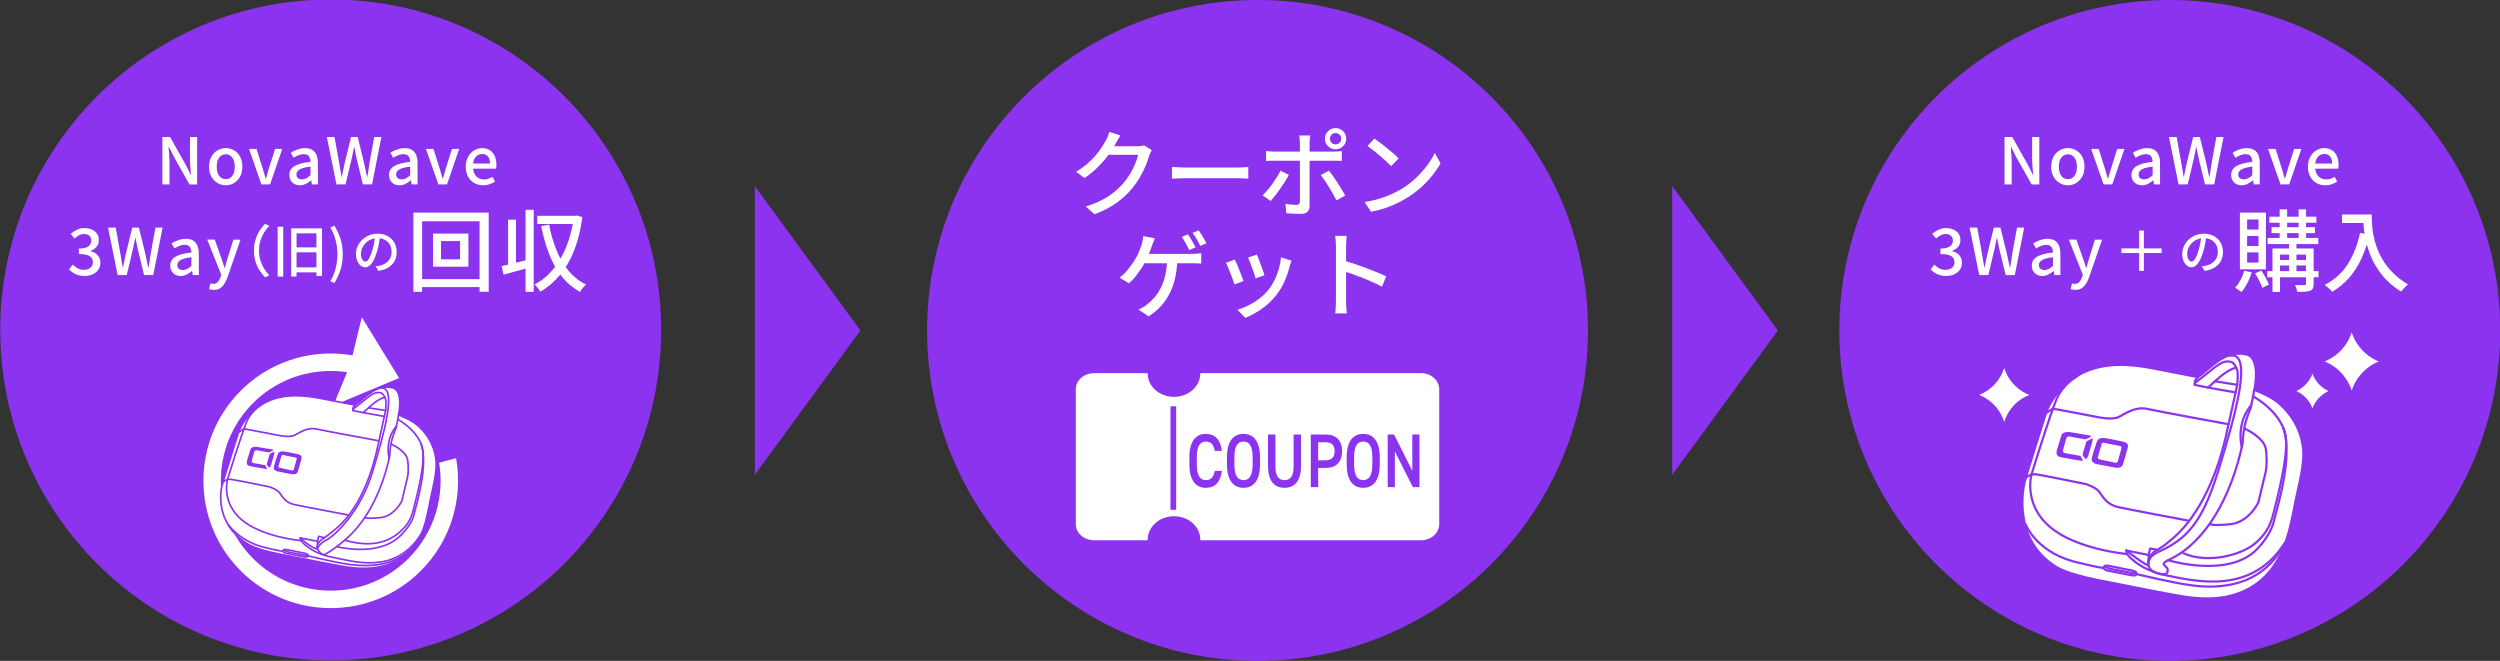 <?xml version="1.0" encoding="UTF-8"?>
<svg id="_レイヤー_1" data-name="レイヤー_1" xmlns="http://www.w3.org/2000/svg" viewBox="0 0 893.41 236.18">
  <rect x="0" y="0" width="893.41" height="236.18" fill="#333333" stroke="none"/>
  <defs>
    <style>
      .cls-1 {
        fill: #8c32f0;
      }

      .cls-2, .cls-3, .cls-4, .cls-5, .cls-6 {
        fill: #fff;
      }

      .cls-2, .cls-3, .cls-4, .cls-7, .cls-8, .cls-6 {
        stroke: #8c33f0;
        stroke-linejoin: round;
      }

      .cls-2, .cls-3, .cls-7, .cls-8 {
        stroke-linecap: round;
      }

      .cls-2, .cls-8 {
        stroke-width: .8px;
      }

      .cls-3, .cls-7 {
        stroke-width: .61px;
      }

      .cls-4 {
        stroke-width: .75px;
      }

      .cls-9 {
        fill: #8c33f0;
      }

      .cls-7, .cls-8 {
        fill: none;
      }
    </style>
  </defs>
  <circle class="cls-9" cx="118.18" cy="117.91" r="118.09"/>
  <circle class="cls-9" cx="449.4" cy="118.09" r="118.09"/>
  <circle class="cls-9" cx="775.4" cy="118.09" r="118.09"/>
  <g>
    <path class="cls-5" d="M58.03,65.9v-16.95h2.74l5.61,9.96,1.77,3.57h.11c-.08-.86-.16-1.78-.24-2.76s-.13-1.93-.13-2.85v-7.91h2.55v16.95h-2.74l-5.61-9.98-1.77-3.54h-.09c.06.87.13,1.79.21,2.74.08.95.12,1.89.12,2.83v7.96h-2.53Z"/>
    <path class="cls-5" d="M80.69,66.22c-1.04,0-2.02-.26-2.93-.79s-1.65-1.29-2.21-2.28c-.56-.99-.84-2.18-.84-3.58s.28-2.61.84-3.6c.56-.99,1.3-1.74,2.21-2.27.91-.52,1.89-.78,2.93-.78.77,0,1.51.15,2.23.45s1.36.73,1.91,1.3c.55.57.99,1.26,1.31,2.08s.48,1.76.48,2.82c0,1.4-.28,2.59-.84,3.58-.56.99-1.29,1.75-2.18,2.28-.9.53-1.87.79-2.91.79ZM80.69,64.02c.66,0,1.23-.18,1.71-.55.48-.37.85-.88,1.12-1.55s.39-1.45.39-2.33-.13-1.67-.39-2.33-.63-1.19-1.12-1.56c-.48-.38-1.05-.56-1.71-.56s-1.25.19-1.74.56c-.48.38-.85.9-1.12,1.56s-.39,1.45-.39,2.33.13,1.67.39,2.33.63,1.18,1.12,1.55c.48.37,1.06.55,1.74.55Z"/>
    <path class="cls-5" d="M93.43,65.9l-4.44-12.67h2.69l2.16,6.83c.18.61.37,1.24.55,1.87.18.64.37,1.27.55,1.9h.09c.2-.63.39-1.26.57-1.9.18-.64.36-1.26.53-1.87l2.16-6.83h2.58l-4.35,12.67h-3.11Z"/>
    <path class="cls-5" d="M107.12,66.22c-.72,0-1.36-.15-1.92-.46s-1-.74-1.32-1.29c-.32-.55-.48-1.2-.48-1.93,0-1.36.6-2.42,1.81-3.16,1.2-.74,3.12-1.26,5.76-1.55-.02-.49-.09-.94-.23-1.36-.14-.41-.38-.75-.72-1-.34-.25-.83-.38-1.46-.38-.66,0-1.3.13-1.91.39s-1.2.56-1.75.9l-.99-1.79c.44-.28.94-.54,1.47-.79.54-.25,1.11-.46,1.72-.62s1.25-.24,1.91-.24c1.06,0,1.92.21,2.6.63.67.42,1.18,1.03,1.51,1.83.33.8.49,1.76.49,2.9v7.61h-2.16l-.21-1.45h-.09c-.57.49-1.19.91-1.86,1.25s-1.4.52-2.16.52ZM107.92,64.11c.55,0,1.07-.13,1.54-.38.47-.25.97-.62,1.5-1.12v-3.08c-1.24.14-2.23.34-2.97.61-.74.27-1.26.58-1.58.94s-.47.78-.47,1.25c0,.63.19,1.08.58,1.36s.85.41,1.4.41Z"/>
    <path class="cls-5" d="M120.23,65.9l-3.43-16.95h2.74l1.59,8.81c.15.9.31,1.81.46,2.71.15.9.31,1.82.46,2.74h.09c.18-.92.37-1.83.56-2.74.19-.91.39-1.81.59-2.71l2.16-8.81h2.37l2.18,8.81c.2.89.39,1.79.58,2.7.18.91.38,1.83.58,2.75h.12c.15-.92.3-1.83.44-2.74.14-.91.28-1.81.41-2.71l1.61-8.81h2.55l-3.33,16.95h-3.29l-2.28-9.41c-.14-.67-.27-1.33-.4-1.97-.13-.64-.26-1.28-.38-1.92h-.09c-.12.64-.25,1.28-.39,1.92-.14.64-.28,1.29-.41,1.97l-2.23,9.41h-3.24Z"/>
    <path class="cls-5" d="M142.74,66.22c-.72,0-1.36-.15-1.92-.46s-1-.74-1.32-1.29-.48-1.2-.48-1.93c0-1.36.6-2.42,1.8-3.16,1.2-.74,3.12-1.26,5.76-1.55-.02-.49-.09-.94-.23-1.36-.14-.41-.38-.75-.72-1s-.83-.38-1.46-.38-1.3.13-1.91.39-1.2.56-1.75.9l-.99-1.79c.44-.28.93-.54,1.47-.79s1.11-.46,1.72-.62,1.25-.24,1.91-.24c1.06,0,1.92.21,2.6.63.67.42,1.18,1.03,1.51,1.83.33.8.5,1.76.5,2.9v7.61h-2.16l-.21-1.45h-.09c-.57.49-1.19.91-1.86,1.25s-1.4.52-2.16.52ZM143.55,64.11c.55,0,1.07-.13,1.54-.38s.97-.62,1.5-1.12v-3.08c-1.24.14-2.23.34-2.97.61-.74.27-1.26.58-1.58.94-.31.36-.47.78-.47,1.25,0,.63.19,1.08.58,1.36.38.28.85.41,1.4.41Z"/>
    <path class="cls-5" d="M156.66,65.9l-4.44-12.67h2.69l2.16,6.83c.18.61.37,1.24.55,1.87.18.64.37,1.27.55,1.9h.09c.2-.63.39-1.26.57-1.9.18-.64.36-1.26.53-1.87l2.16-6.83h2.58l-4.35,12.67h-3.11Z"/>
    <path class="cls-5" d="M172.64,66.22c-1.15,0-2.19-.26-3.13-.79-.94-.53-1.68-1.29-2.23-2.28-.55-.99-.83-2.18-.83-3.58,0-1.03.16-1.95.48-2.77s.76-1.52,1.31-2.09c.55-.58,1.17-1.02,1.86-1.32s1.4-.46,2.12-.46c1.12,0,2.06.25,2.83.75.77.5,1.35,1.2,1.75,2.09.4.9.6,1.94.6,3.14,0,.26-.01.51-.03.75-.02.24-.06.44-.1.61h-8.21c.08.8.29,1.48.63,2.06.35.57.8,1.02,1.36,1.33s1.2.47,1.92.47c.57,0,1.1-.08,1.59-.25.49-.17.97-.4,1.43-.69l.92,1.68c-.58.38-1.23.71-1.94.97-.71.26-1.48.39-2.31.39ZM169.03,58.43h6.07c0-1.07-.24-1.91-.72-2.51-.48-.6-1.18-.9-2.1-.9-.52,0-1.01.13-1.47.39s-.85.64-1.16,1.15-.52,1.13-.61,1.86Z"/>
    <path class="cls-5" d="M30.22,98.62c-.89,0-1.67-.11-2.36-.32s-1.28-.5-1.81-.86-.97-.75-1.36-1.16l1.29-1.7c.51.49,1.08.92,1.72,1.29.64.37,1.4.55,2.28.55.64,0,1.2-.11,1.68-.32.47-.21.85-.52,1.12-.92s.4-.87.4-1.43c0-.61-.15-1.14-.45-1.58-.3-.44-.81-.78-1.54-1.02-.73-.25-1.73-.37-3-.37v-1.98c1.12,0,2-.13,2.63-.38.64-.25,1.1-.59,1.38-1.01.28-.42.43-.89.43-1.41,0-.74-.23-1.31-.69-1.74s-1.1-.63-1.91-.63c-.64,0-1.25.15-1.81.45s-1.08.69-1.58,1.16l-1.38-1.66c.67-.6,1.41-1.09,2.21-1.48.8-.39,1.68-.59,2.65-.59s1.91.17,2.69.51c.78.34,1.39.82,1.84,1.46.44.64.67,1.41.67,2.31,0,.95-.26,1.74-.79,2.38-.53.64-1.24,1.12-2.13,1.46v.12c.64.15,1.23.41,1.76.78.53.37.95.83,1.25,1.39.31.56.46,1.22.46,1.97,0,1-.26,1.85-.77,2.55-.51.71-1.2,1.25-2.06,1.62-.86.38-1.8.56-2.83.56Z"/>
    <path class="cls-5" d="M42.04,98.29l-3.43-16.95h2.74l1.59,8.81c.15.9.31,1.81.46,2.71.15.9.31,1.82.46,2.74h.09c.18-.92.37-1.83.56-2.74.19-.91.39-1.81.59-2.71l2.16-8.81h2.37l2.18,8.81c.2.89.39,1.79.58,2.7.18.91.38,1.83.58,2.75h.12c.15-.92.3-1.83.44-2.74.14-.91.28-1.81.41-2.71l1.61-8.81h2.55l-3.33,16.95h-3.29l-2.28-9.41c-.14-.67-.27-1.33-.4-1.97-.13-.64-.26-1.28-.38-1.92h-.09c-.12.64-.25,1.28-.39,1.92-.14.64-.28,1.29-.41,1.97l-2.23,9.41h-3.24Z"/>
    <path class="cls-5" d="M64.56,98.62c-.72,0-1.36-.15-1.92-.46s-1-.74-1.32-1.29-.48-1.2-.48-1.93c0-1.36.6-2.42,1.8-3.16,1.2-.74,3.12-1.26,5.76-1.55-.02-.49-.09-.94-.23-1.36-.14-.41-.38-.75-.72-1s-.83-.38-1.46-.38-1.3.13-1.91.39-1.2.56-1.75.9l-.99-1.79c.44-.28.93-.54,1.47-.79s1.11-.46,1.72-.62,1.25-.24,1.91-.24c1.06,0,1.92.21,2.6.63.67.42,1.18,1.03,1.51,1.83.33.8.5,1.76.5,2.9v7.61h-2.16l-.21-1.45h-.09c-.57.49-1.19.91-1.86,1.25s-1.4.52-2.16.52ZM65.36,96.5c.55,0,1.07-.13,1.54-.38s.97-.62,1.5-1.12v-3.08c-1.24.14-2.23.34-2.97.61-.74.27-1.26.58-1.58.94-.31.36-.47.78-.47,1.25,0,.63.19,1.08.58,1.36.38.28.85.41,1.4.41Z"/>
    <path class="cls-5" d="M76.31,103.58c-.34,0-.63-.02-.89-.07s-.49-.11-.72-.18l.51-2.07c.12.03.27.07.44.12s.34.07.51.07c.69,0,1.24-.23,1.66-.68s.74-1.02.97-1.69l.28-.87-5.01-12.58h2.69l2.32,6.53c.2.57.39,1.15.59,1.76.19.61.39,1.21.59,1.81h.12c.15-.58.31-1.18.48-1.79s.34-1.2.51-1.77l2.05-6.53h2.55l-4.65,13.43c-.32.9-.7,1.7-1.14,2.38-.44.68-.96,1.21-1.58,1.59-.61.38-1.36.56-2.25.56Z"/>
    <path class="cls-5" d="M90.76,89.55c0-1.36.17-2.62.51-3.78.34-1.16.81-2.22,1.41-3.18.6-.96,1.28-1.83,2.04-2.6l1.52.72c-.73.76-1.37,1.59-1.92,2.49-.55.9-.98,1.87-1.29,2.92-.31,1.05-.47,2.19-.47,3.43s.16,2.37.47,3.42c.31,1.05.74,2.03,1.29,2.92.55.89,1.19,1.73,1.92,2.5l-1.52.72c-.76-.77-1.44-1.64-2.04-2.6-.6-.96-1.07-2.02-1.41-3.19-.34-1.17-.51-2.42-.51-3.77Z"/>
    <path class="cls-5" d="M99.22,81.03h2v17.82h-2v-17.82ZM104.06,81.61h11.02v17.04h-2v-15.26h-7.1v15.42h-1.92v-17.2ZM105.28,95.55h8.14v1.78h-8.14v-1.78ZM105.32,88.41h8.12v1.76h-8.12v-1.76Z"/>
    <path class="cls-5" d="M119.5,101.13l-1.44-.64c.85-1.44,1.49-2.98,1.9-4.62.41-1.64.62-3.3.62-4.98s-.21-3.32-.62-4.97c-.41-1.65-1.05-3.19-1.9-4.63l1.44-.64c.95,1.52,1.68,3.11,2.2,4.78.52,1.67.78,3.49.78,5.46s-.26,3.81-.78,5.47c-.52,1.66-1.25,3.25-2.2,4.77Z"/>
    <path class="cls-5" d="M135.85,84.28c-.12.89-.26,1.83-.44,2.82-.18.99-.42,1.97-.72,2.94-.35,1.18-.74,2.18-1.17,2.99-.43.82-.9,1.44-1.41,1.86s-1.05.64-1.61.64-1.12-.2-1.61-.6c-.5-.4-.9-.96-1.21-1.68-.31-.72-.47-1.56-.47-2.52s.2-1.89.6-2.76c.4-.87.95-1.64,1.66-2.31.71-.67,1.53-1.2,2.46-1.58.94-.38,1.95-.57,3.03-.57s1.98.17,2.82.5c.84.34,1.55.8,2.15,1.4s1.05,1.29,1.36,2.09c.31.8.47,1.65.47,2.55,0,1.21-.25,2.29-.75,3.23-.5.94-1.24,1.71-2.21,2.31-.97.59-2.16,1-3.57,1.21l-1.02-1.63c.3-.04.58-.07.83-.11.25-.04.49-.08.71-.13.55-.13,1.08-.32,1.59-.59.5-.27.95-.6,1.34-1.01.39-.41.7-.89.93-1.45s.34-1.18.34-1.87-.11-1.34-.33-1.93c-.22-.59-.54-1.11-.97-1.55-.43-.44-.95-.78-1.58-1.03-.62-.25-1.33-.37-2.11-.37-.95,0-1.79.17-2.53.5-.74.34-1.37.78-1.88,1.33-.51.55-.9,1.14-1.17,1.78-.27.64-.4,1.25-.4,1.84,0,.66.08,1.21.24,1.64.16.43.36.75.61.96s.49.31.75.31.51-.13.78-.39c.27-.26.53-.67.81-1.24.27-.57.54-1.29.81-2.17.27-.83.49-1.72.67-2.66.18-.94.31-1.86.39-2.76l1.86.03Z"/>
    <path class="cls-5" d="M147.73,75.98h26.92v28.29h-3.27v-25.2h-20.53v25.2h-3.12v-28.29ZM149.51,99.76h23.74v2.83h-23.74v-2.83ZM154.75,83.48h12.65v11.82h-12.65v-11.82ZM157.61,86.15v6.52h6.8v-6.52h-6.8Z"/>
    <path class="cls-5" d="M179.29,95.08c1.25-.25,2.75-.6,4.51-1.05,1.76-.45,3.54-.89,5.34-1.33l.38,2.8c-1.65.49-3.32.96-4.99,1.41-1.67.46-3.2.87-4.58,1.26l-.67-3.08ZM181.58,78.49h2.8v17.19h-2.8v-17.19ZM187.81,74.97h2.92v29.3h-2.92v-29.3ZM205.06,77.13h.51l.54-.13,2,.6c-.59,4.51-1.57,8.49-2.94,11.93-1.37,3.44-3.07,6.38-5.12,8.82s-4.37,4.41-6.98,5.91c-.13-.28-.31-.58-.56-.91-.24-.33-.49-.65-.75-.95-.25-.31-.51-.56-.76-.75,1.8-.89,3.46-2.09,4.99-3.59,1.53-1.5,2.9-3.28,4.12-5.32,1.22-2.04,2.25-4.32,3.08-6.83s1.46-5.22,1.86-8.12v-.67ZM192,77.13h13.83v2.92h-13.83v-2.92ZM196.23,80.27c.61,3.24,1.48,6.26,2.61,9.06s2.55,5.25,4.29,7.37c1.74,2.12,3.83,3.78,6.29,4.99-.23.17-.49.41-.76.71-.28.31-.54.63-.79.97-.25.34-.46.65-.6.92-2.61-1.44-4.8-3.3-6.59-5.58-1.79-2.28-3.27-4.93-4.45-7.96-1.18-3.03-2.12-6.36-2.84-9.98l2.86-.51Z"/>
  </g>
  <g>
    <path class="cls-5" d="M716.35,65.9v-16.95h2.74l5.61,9.96,1.77,3.57h.12c-.08-.86-.16-1.78-.24-2.76-.08-.98-.13-1.93-.13-2.85v-7.91h2.55v16.95h-2.74l-5.61-9.98-1.77-3.54h-.09c.06.87.13,1.79.21,2.74.08.95.12,1.89.12,2.83v7.96h-2.53Z"/>
    <path class="cls-5" d="M739,66.22c-1.04,0-2.02-.26-2.93-.79s-1.65-1.29-2.21-2.28c-.56-.99-.84-2.18-.84-3.58s.28-2.61.84-3.6c.56-.99,1.3-1.74,2.21-2.27.91-.52,1.89-.78,2.93-.78.77,0,1.51.15,2.23.45s1.36.73,1.91,1.3.99,1.26,1.31,2.08c.32.82.48,1.76.48,2.82,0,1.4-.28,2.59-.84,3.58-.56.99-1.29,1.75-2.19,2.28-.9.53-1.87.79-2.91.79ZM739,64.02c.66,0,1.23-.18,1.71-.55.48-.37.85-.88,1.12-1.55.26-.67.39-1.45.39-2.33s-.13-1.67-.39-2.33c-.26-.67-.63-1.19-1.12-1.56-.48-.38-1.05-.56-1.71-.56s-1.25.19-1.74.56c-.48.38-.86.9-1.12,1.56s-.39,1.45-.39,2.33.13,1.67.39,2.33.63,1.18,1.12,1.55c.48.37,1.06.55,1.74.55Z"/>
    <path class="cls-5" d="M751.75,65.9l-4.44-12.67h2.69l2.16,6.83c.18.61.37,1.24.55,1.87.18.64.37,1.27.55,1.9h.09c.2-.63.39-1.26.58-1.9.18-.64.36-1.26.53-1.87l2.16-6.83h2.58l-4.35,12.67h-3.1Z"/>
    <path class="cls-5" d="M765.43,66.22c-.72,0-1.36-.15-1.92-.46s-1-.74-1.32-1.29-.48-1.2-.48-1.93c0-1.36.6-2.42,1.8-3.16,1.2-.74,3.12-1.26,5.76-1.55-.02-.49-.09-.94-.23-1.36-.14-.41-.38-.75-.72-1s-.83-.38-1.46-.38-1.3.13-1.91.39-1.2.56-1.75.9l-.99-1.79c.44-.28.93-.54,1.47-.79s1.11-.46,1.72-.62,1.25-.24,1.91-.24c1.06,0,1.92.21,2.6.63.67.42,1.18,1.03,1.51,1.83.33.8.5,1.76.5,2.9v7.61h-2.16l-.21-1.45h-.09c-.57.49-1.19.91-1.86,1.25s-1.4.52-2.16.52ZM766.24,64.11c.55,0,1.07-.13,1.54-.38s.97-.62,1.5-1.12v-3.08c-1.24.14-2.23.34-2.97.61-.74.27-1.26.58-1.58.94-.31.36-.47.78-.47,1.25,0,.63.19,1.08.58,1.36.38.28.85.41,1.4.41Z"/>
    <path class="cls-5" d="M778.54,65.9l-3.43-16.95h2.74l1.59,8.81c.15.9.31,1.81.46,2.71.15.9.31,1.82.46,2.74h.09c.18-.92.37-1.83.56-2.74.19-.91.39-1.81.59-2.71l2.16-8.81h2.37l2.19,8.81c.2.89.39,1.79.58,2.7.18.91.38,1.83.57,2.75h.12c.15-.92.3-1.83.44-2.74.14-.91.28-1.81.41-2.71l1.61-8.81h2.55l-3.33,16.95h-3.29l-2.28-9.41c-.14-.67-.27-1.33-.4-1.97-.13-.64-.26-1.28-.38-1.92h-.09c-.12.64-.25,1.28-.39,1.92-.14.64-.28,1.29-.41,1.97l-2.23,9.41h-3.24Z"/>
    <path class="cls-5" d="M801.06,66.22c-.72,0-1.36-.15-1.92-.46s-1-.74-1.32-1.29c-.32-.55-.48-1.2-.48-1.93,0-1.36.6-2.42,1.81-3.16,1.2-.74,3.12-1.26,5.76-1.55-.02-.49-.09-.94-.23-1.36-.14-.41-.38-.75-.72-1-.34-.25-.83-.38-1.46-.38-.66,0-1.3.13-1.91.39s-1.2.56-1.75.9l-.99-1.79c.44-.28.94-.54,1.47-.79.54-.25,1.11-.46,1.72-.62s1.25-.24,1.91-.24c1.06,0,1.92.21,2.6.63.67.42,1.18,1.03,1.51,1.83.33.8.49,1.76.49,2.9v7.61h-2.16l-.21-1.45h-.09c-.57.49-1.19.91-1.86,1.25s-1.4.52-2.16.52ZM801.86,64.11c.55,0,1.07-.13,1.54-.38.47-.25.97-.62,1.5-1.12v-3.08c-1.24.14-2.23.34-2.97.61-.74.27-1.26.58-1.58.94s-.47.78-.47,1.25c0,.63.19,1.08.58,1.36s.85.41,1.4.41Z"/>
    <path class="cls-5" d="M814.97,65.9l-4.44-12.67h2.69l2.16,6.83c.18.61.37,1.24.55,1.87.18.64.37,1.27.55,1.9h.09c.2-.63.39-1.26.58-1.9.18-.64.36-1.26.53-1.87l2.16-6.83h2.58l-4.35,12.67h-3.1Z"/>
    <path class="cls-5" d="M830.96,66.22c-1.15,0-2.19-.26-3.13-.79s-1.68-1.29-2.23-2.28c-.55-.99-.83-2.18-.83-3.58,0-1.03.16-1.95.48-2.77.32-.82.76-1.52,1.31-2.09s1.17-1.02,1.86-1.32c.69-.31,1.39-.46,2.12-.46,1.12,0,2.06.25,2.83.75.77.5,1.35,1.2,1.75,2.09.4.9.6,1.94.6,3.14,0,.26-.01.51-.03.75-.02.24-.06.44-.1.61h-8.21c.08.8.29,1.48.63,2.06.34.57.8,1.02,1.36,1.33s1.2.47,1.92.47c.57,0,1.1-.08,1.59-.25.49-.17.97-.4,1.43-.69l.92,1.68c-.58.38-1.23.71-1.94.97-.71.26-1.48.39-2.31.39ZM827.35,58.43h6.07c0-1.07-.24-1.91-.72-2.51-.48-.6-1.18-.9-2.1-.9-.52,0-1.01.13-1.47.39s-.85.64-1.16,1.15c-.31.51-.52,1.13-.61,1.86Z"/>
    <path class="cls-5" d="M695.48,98.62c-.89,0-1.67-.11-2.36-.32s-1.28-.5-1.81-.86-.97-.75-1.36-1.16l1.29-1.7c.51.49,1.08.92,1.72,1.29.64.37,1.4.55,2.28.55.64,0,1.2-.11,1.68-.32.47-.21.85-.52,1.12-.92s.4-.87.4-1.43c0-.61-.15-1.14-.45-1.58-.3-.44-.81-.78-1.54-1.02-.73-.25-1.73-.37-3-.37v-1.98c1.12,0,2-.13,2.63-.38.64-.25,1.1-.59,1.38-1.01.28-.42.43-.89.43-1.41,0-.74-.23-1.31-.69-1.74s-1.1-.63-1.91-.63c-.64,0-1.25.15-1.81.45s-1.08.69-1.58,1.16l-1.38-1.66c.67-.6,1.41-1.09,2.21-1.48.8-.39,1.68-.59,2.65-.59s1.91.17,2.69.51c.78.34,1.39.82,1.84,1.46.44.64.67,1.41.67,2.31,0,.95-.26,1.74-.79,2.38-.53.64-1.24,1.12-2.13,1.46v.12c.64.15,1.23.41,1.76.78.53.37.95.83,1.25,1.39.31.56.46,1.22.46,1.97,0,1-.26,1.85-.77,2.55-.51.71-1.2,1.25-2.06,1.62-.86.38-1.8.56-2.83.56Z"/>
    <path class="cls-5" d="M707.3,98.29l-3.43-16.95h2.74l1.59,8.81c.15.9.31,1.81.46,2.71.15.9.31,1.82.46,2.74h.09c.18-.92.37-1.83.56-2.74.19-.91.39-1.81.59-2.71l2.16-8.81h2.37l2.18,8.81c.2.89.39,1.79.58,2.7.18.91.38,1.83.58,2.75h.12c.15-.92.3-1.83.44-2.74.14-.91.28-1.81.41-2.71l1.61-8.81h2.55l-3.33,16.95h-3.29l-2.28-9.41c-.14-.67-.27-1.33-.4-1.97-.13-.64-.26-1.28-.38-1.92h-.09c-.12.64-.25,1.28-.39,1.92-.14.64-.28,1.29-.41,1.97l-2.23,9.41h-3.24Z"/>
    <path class="cls-5" d="M729.82,98.62c-.72,0-1.36-.15-1.92-.46s-1-.74-1.32-1.29-.48-1.2-.48-1.93c0-1.36.6-2.42,1.8-3.16,1.2-.74,3.12-1.26,5.76-1.55-.02-.49-.09-.94-.23-1.36-.14-.41-.38-.75-.72-1s-.83-.38-1.46-.38-1.3.13-1.91.39-1.2.56-1.75.9l-.99-1.79c.44-.28.93-.54,1.47-.79s1.11-.46,1.72-.62,1.25-.24,1.91-.24c1.06,0,1.92.21,2.6.63.67.42,1.18,1.03,1.51,1.83.33.8.5,1.76.5,2.9v7.61h-2.16l-.21-1.45h-.09c-.57.49-1.19.91-1.86,1.25s-1.4.52-2.16.52ZM730.62,96.5c.55,0,1.07-.13,1.54-.38s.97-.62,1.5-1.12v-3.08c-1.24.14-2.23.34-2.97.61-.74.27-1.26.58-1.58.94-.31.36-.47.78-.47,1.25,0,.63.19,1.08.58,1.36.38.28.85.41,1.4.41Z"/>
    <path class="cls-5" d="M741.57,103.58c-.34,0-.63-.02-.89-.07s-.49-.11-.72-.18l.51-2.07c.12.03.27.07.44.12s.34.07.51.07c.69,0,1.24-.23,1.66-.68s.74-1.02.97-1.69l.28-.87-5.01-12.58h2.69l2.32,6.53c.2.57.39,1.15.59,1.76.19.61.39,1.21.59,1.81h.12c.15-.58.31-1.18.48-1.79s.34-1.2.51-1.77l2.05-6.53h2.55l-4.65,13.43c-.32.9-.7,1.7-1.14,2.38-.44.68-.96,1.21-1.58,1.59-.61.38-1.36.56-2.25.56Z"/>
    <path class="cls-5" d="M772.5,90.43h-6.36v6.38h-1.68v-6.38h-6.36v-1.66h6.36v-6.36h1.68v6.36h6.36v1.66Z"/>
    <path class="cls-5" d="M788.49,84.28c-.12.89-.26,1.83-.44,2.82-.18.99-.42,1.97-.72,2.94-.35,1.18-.74,2.18-1.17,2.99-.43.82-.9,1.44-1.41,1.86-.51.43-1.05.64-1.61.64s-1.12-.2-1.61-.6c-.5-.4-.9-.96-1.21-1.68-.31-.72-.47-1.56-.47-2.52s.2-1.89.6-2.76c.4-.87.95-1.64,1.66-2.31.71-.67,1.53-1.2,2.46-1.58.94-.38,1.95-.57,3.03-.57s1.98.17,2.82.5c.84.34,1.55.8,2.15,1.4.59.6,1.05,1.29,1.36,2.09.31.8.47,1.65.47,2.55,0,1.21-.25,2.29-.75,3.23-.5.94-1.24,1.71-2.21,2.31-.97.59-2.16,1-3.57,1.21l-1.02-1.63c.3-.04.58-.07.83-.11.25-.04.49-.08.71-.13.55-.13,1.08-.32,1.59-.59s.95-.6,1.34-1.01c.39-.41.7-.89.93-1.45.22-.55.34-1.18.34-1.87s-.11-1.34-.33-1.93c-.22-.59-.54-1.11-.97-1.55-.43-.44-.95-.78-1.58-1.03-.62-.25-1.33-.37-2.12-.37-.95,0-1.79.17-2.53.5-.74.34-1.37.78-1.88,1.33-.51.55-.9,1.14-1.17,1.78s-.4,1.25-.4,1.84c0,.66.08,1.21.24,1.64.16.43.36.75.61.96.24.21.49.31.75.31s.51-.13.78-.39c.27-.26.53-.67.81-1.24.27-.57.54-1.29.81-2.17.27-.83.49-1.72.67-2.66.18-.94.31-1.86.39-2.76l1.85.03Z"/>
    <path class="cls-5" d="M802.02,96.74l2.64.6c-.38,1.33-.9,2.63-1.56,3.88-.66,1.25-1.35,2.3-2.07,3.15-.17-.15-.4-.32-.68-.52-.29-.2-.57-.39-.86-.57s-.54-.33-.75-.46c.72-.76,1.37-1.68,1.94-2.76.57-1.08,1.02-2.18,1.33-3.31ZM800.46,75.98h9.31v20.28h-9.31v-20.28ZM803.04,78.43v3.59h4.07v-3.59h-4.07ZM803.04,84.31v3.59h4.07v-3.59h-4.07ZM803.04,90.19v3.65h4.07v-3.65h-4.07ZM805.9,97.69l2.22-.99c.53.78,1.05,1.65,1.57,2.59.52.94.89,1.75,1.13,2.43l-2.35,1.14c-.15-.47-.36-1-.64-1.6-.28-.6-.58-1.22-.92-1.84s-.68-1.2-1.02-1.73ZM810.22,96.9h18.34v2.19h-18.34v-2.19ZM810.35,85.04h18.12v2.19h-18.12v-2.19ZM810.98,77.44h16.81v2.16h-16.81v-2.16ZM811.78,81.19h15.51v2.13h-15.51v-2.13ZM812.1,88.79h13.16v2.19h-10.46v13.35h-2.7v-15.54ZM813.5,92.92h11.73v1.94h-11.73v-1.94ZM814.67,74.81h2.67v11.19h-2.67v-11.19ZM818.04,86.03h2.64v11.51h-2.64v-11.51ZM824.08,88.79h2.73v12.62c0,.68-.08,1.21-.25,1.59-.17.38-.49.68-.95.89-.47.19-1.08.31-1.84.35-.76.04-1.7.06-2.8.06-.06-.36-.17-.77-.32-1.24-.15-.47-.31-.87-.48-1.21.74.02,1.43.04,2.08.05.65,0,1.06.02,1.25.02.21-.02.36-.07.45-.14.08-.07.13-.21.13-.4v-12.59ZM821.44,74.81h2.67v11.19h-2.67v-11.19Z"/>
    <path class="cls-5" d="M843.37,83.23l3.4.6c-.74,3.2-1.72,6.09-2.92,8.66-1.21,2.57-2.67,4.84-4.37,6.79-1.71,1.95-3.71,3.61-6.02,4.99-.17-.23-.42-.5-.76-.79-.34-.3-.68-.6-1.03-.92-.35-.32-.66-.56-.94-.73,3.45-1.78,6.19-4.23,8.22-7.36,2.02-3.12,3.5-6.87,4.43-11.24ZM836.95,76.65h9.03v3.05h-9.03v-3.05ZM844.48,76.65h3.08c0,.97.04,2.1.11,3.38.07,1.28.25,2.65.52,4.1s.7,2.95,1.27,4.5,1.33,3.08,2.27,4.61,2.13,3,3.58,4.43c1.44,1.43,3.18,2.75,5.21,3.96-.21.17-.48.41-.79.71-.32.31-.63.63-.92.97-.3.34-.53.64-.7.89-2.08-1.27-3.86-2.67-5.34-4.21-1.48-1.54-2.73-3.16-3.73-4.88-1.01-1.72-1.82-3.44-2.43-5.18s-1.08-3.42-1.38-5.05c-.31-1.63-.51-3.15-.6-4.56s-.14-2.63-.14-3.67Z"/>
  </g>
  <g>
    <path class="cls-5" d="M400.39,48.42c-.34.5-.67,1.04-1,1.63s-.58,1.05-.76,1.39c-.7,1.29-1.59,2.65-2.66,4.1-1.07,1.45-2.31,2.86-3.71,4.25s-2.97,2.67-4.71,3.84l-2.98-2.24c1.47-.88,2.78-1.82,3.93-2.81,1.15-.99,2.15-1.99,3-3,.85-1,1.58-1.97,2.18-2.9.61-.92,1.12-1.76,1.52-2.51.2-.34.43-.81.68-1.4.25-.6.44-1.15.58-1.64l3.93,1.29ZM411.6,53.63c-.18.27-.35.6-.51.98-.16.38-.3.74-.44,1.08-.29,1.08-.71,2.28-1.25,3.59-.54,1.31-1.21,2.65-2,4.01-.79,1.37-1.69,2.67-2.71,3.91-1.56,1.92-3.42,3.66-5.57,5.22-2.16,1.56-4.82,2.95-7.98,4.17l-3.15-2.81c2.19-.65,4.12-1.42,5.78-2.29,1.66-.87,3.13-1.82,4.4-2.86,1.28-1.04,2.41-2.14,3.4-3.32.86-.97,1.63-2.05,2.32-3.23.69-1.19,1.29-2.37,1.79-3.56s.85-2.25,1.03-3.2h-12.06l1.29-3.05h10.33c.47,0,.94-.03,1.39-.08.45-.06.83-.14,1.15-.25l2.78,1.69Z"/>
    <path class="cls-5" d="M418.82,59.66c.38.02.85.05,1.41.08.55.04,1.15.06,1.8.09.64.02,1.26.03,1.85.03h18.43c.81,0,1.55-.03,2.2-.08.65-.06,1.19-.1,1.59-.12v4.2c-.38-.02-.93-.05-1.63-.1-.7-.04-1.42-.07-2.17-.07h-18.43c-.93,0-1.85.02-2.78.05-.93.03-1.68.07-2.27.12v-4.2Z"/>
    <path class="cls-5" d="M460.58,62.47c-.36.72-.81,1.52-1.35,2.39s-1.12,1.74-1.74,2.61-1.23,1.68-1.81,2.44c-.59.76-1.12,1.39-1.59,1.91l-2.91-2c.56-.52,1.15-1.14,1.76-1.86.61-.72,1.2-1.48,1.78-2.29.58-.8,1.11-1.6,1.61-2.4.5-.8.92-1.55,1.25-2.25l3.01,1.46ZM452.45,53.97c.47.05.96.09,1.47.14.51.04,1.02.07,1.54.07h21.03c.43,0,.93-.02,1.51-.05.58-.04,1.08-.09,1.51-.15v3.52c-.47-.02-.98-.04-1.52-.05s-1.03-.02-1.46-.02h-21.03c-.52,0-1.04,0-1.58.02s-1.02.04-1.47.08v-3.56ZM468.27,48.38c-.02.16-.06.4-.1.73-.05.33-.08.67-.12,1.02-.03.35-.05.66-.05.93v22.49c0,.93-.25,1.64-.75,2.13-.5.5-1.31.75-2.44.75-.52,0-1.08-.01-1.68-.03-.6-.02-1.19-.05-1.78-.09-.59-.03-1.14-.07-1.66-.12l-.3-3.35c.75.13,1.47.23,2.17.29s1.26.09,1.69.09c.45,0,.77-.1.97-.29.19-.19.3-.51.32-.96v-20.93c0-.41-.03-.88-.08-1.42-.06-.54-.12-.95-.19-1.22h4ZM474.91,60.98c.45.54.94,1.19,1.47,1.95.53.76,1.07,1.55,1.61,2.39s1.05,1.65,1.52,2.44c.47.79.88,1.49,1.22,2.1l-3.12,1.76c-.36-.7-.77-1.46-1.24-2.29s-.95-1.65-1.46-2.49c-.51-.83-1.02-1.62-1.52-2.37-.51-.74-.98-1.38-1.41-1.9l2.91-1.59ZM473.48,49.57c0-.7.17-1.34.52-1.91.35-.58.81-1.03,1.37-1.37.56-.34,1.2-.51,1.9-.51s1.34.17,1.91.51c.58.34,1.04.79,1.39,1.37.35.58.53,1.21.53,1.91s-.18,1.34-.53,1.91c-.35.58-.81,1.03-1.39,1.37-.58.34-1.21.51-1.91.51s-1.33-.17-1.9-.51c-.56-.34-1.02-.79-1.37-1.37-.35-.58-.52-1.21-.52-1.91ZM475.28,49.57c0,.56.19,1.04.58,1.44.38.39.86.59,1.42.59s1.04-.2,1.44-.59c.4-.39.59-.88.59-1.44s-.2-1.04-.59-1.44c-.39-.39-.88-.59-1.44-.59s-1.04.2-1.42.59c-.38.39-.58.88-.58,1.44Z"/>
    <path class="cls-5" d="M487.67,72.19c1.9-.29,3.65-.68,5.25-1.17,1.6-.48,3.08-1.04,4.42-1.66,1.34-.62,2.56-1.26,3.64-1.91,1.81-1.11,3.47-2.38,5-3.83s2.86-2.94,4.01-4.47,2.07-3.03,2.74-4.47l2.07,3.69c-.81,1.47-1.81,2.94-3,4.4-1.19,1.47-2.52,2.88-4.01,4.22-1.49,1.34-3.12,2.56-4.88,3.64-1.13.7-2.37,1.38-3.71,2.03-1.34.66-2.79,1.24-4.34,1.76s-3.19.94-4.93,1.25l-2.27-3.49ZM491.16,49.54c.61.41,1.31.91,2.1,1.51.79.6,1.6,1.24,2.42,1.91s1.61,1.33,2.35,1.96c.75.63,1.34,1.2,1.79,1.69l-2.68,2.74c-.43-.45-.99-1-1.69-1.64-.7-.64-1.45-1.31-2.25-2-.8-.69-1.6-1.34-2.39-1.96s-1.5-1.15-2.13-1.58l2.47-2.64Z"/>
    <path class="cls-5" d="M412.69,85.16c-.16.41-.33.84-.51,1.3-.18.46-.34.88-.47,1.24-.16.54-.37,1.13-.63,1.78-.26.64-.54,1.3-.83,1.98-.29.68-.59,1.32-.88,1.93-.45.86-1,1.78-1.66,2.78-.66.99-1.35,1.94-2.08,2.83-.73.89-1.46,1.64-2.19,2.25l-3.35-2.03c.61-.43,1.2-.94,1.78-1.54.58-.6,1.12-1.23,1.64-1.9.52-.67.99-1.32,1.42-1.96.43-.64.79-1.22,1.08-1.74.47-.81.87-1.64,1.19-2.47s.58-1.57.78-2.2c.16-.5.29-1.01.39-1.54.1-.53.16-1.03.19-1.51l4.13.81ZM420.75,92.58c-.07,2.57-.35,4.9-.85,6.98-.5,2.08-1.19,3.95-2.07,5.61s-1.94,3.14-3.18,4.46c-1.24,1.31-2.64,2.45-4.2,3.42l-3.62-2.44c.54-.21,1.07-.46,1.59-.76s.97-.62,1.35-.93c.93-.7,1.81-1.52,2.66-2.47.85-.95,1.61-2.08,2.3-3.39.69-1.31,1.24-2.83,1.66-4.55.42-1.73.65-3.7.69-5.91h3.66ZM407.94,90.72h18.02c.43,0,.96-.02,1.59-.05.63-.03,1.21-.08,1.73-.15v3.66c-.59-.04-1.19-.07-1.81-.09-.62,0-1.12-.02-1.51-.02h-18.36l.34-3.35ZM424.51,83.74c.29.41.61.88.95,1.44.34.55.67,1.11.98,1.68s.59,1.07.81,1.52l-2.24.98c-.34-.7-.76-1.49-1.25-2.39-.5-.89-.97-1.67-1.42-2.32l2.17-.91ZM428.37,82.32c.29.41.62.9.97,1.47.35.57.69,1.14,1.02,1.69s.59,1.03.8,1.44l-2.2.95c-.36-.72-.8-1.52-1.3-2.39-.51-.87-1-1.62-1.47-2.25l2.2-.91Z"/>
    <path class="cls-5" d="M441.27,92.75c.2.38.45.91.73,1.58.28.67.58,1.38.88,2.15.31.77.59,1.5.86,2.2.27.7.49,1.29.64,1.76l-3.22,1.19c-.14-.43-.34-1.01-.61-1.74-.27-.73-.56-1.5-.86-2.29-.3-.79-.6-1.52-.88-2.18s-.52-1.17-.73-1.51l3.18-1.15ZM461.53,93.16c-.16.43-.29.8-.39,1.12s-.19.61-.25.88c-.45,1.81-1.06,3.58-1.81,5.32-.76,1.74-1.73,3.38-2.93,4.91-1.56,1.99-3.32,3.66-5.3,5.03-1.98,1.37-3.92,2.42-5.84,3.17l-2.81-2.88c1.26-.36,2.57-.88,3.93-1.56,1.35-.68,2.66-1.49,3.91-2.44,1.25-.95,2.34-2,3.27-3.15.77-.97,1.47-2.08,2.1-3.34.63-1.25,1.15-2.58,1.56-4,.41-1.41.69-2.83.85-4.25l3.73,1.19ZM449.16,90.99c.16.34.36.84.61,1.51.25.67.51,1.38.8,2.13s.54,1.47.78,2.15.41,1.2.53,1.56l-3.18,1.15c-.09-.41-.25-.94-.47-1.61s-.47-1.37-.75-2.1c-.27-.73-.54-1.44-.8-2.12-.26-.68-.49-1.22-.69-1.63l3.18-1.05Z"/>
    <path class="cls-5" d="M477.41,107.65v-19.58c0-.54-.02-1.17-.07-1.88-.05-.71-.12-1.35-.24-1.91h4.17c-.04.54-.1,1.16-.15,1.86s-.08,1.34-.08,1.93v19.58c0,.36.01.8.03,1.32s.06,1.04.1,1.58c.04.53.09,1.01.14,1.44h-4.17c.09-.59.16-1.29.2-2.12.04-.82.07-1.56.07-2.22ZM480.26,93.12c1.11.32,2.35.71,3.73,1.17,1.38.46,2.77.96,4.17,1.49,1.4.53,2.73,1.05,4,1.57,1.26.52,2.34.99,3.22,1.42l-1.52,3.69c-.95-.52-2.02-1.04-3.2-1.58-1.19-.53-2.4-1.04-3.64-1.54-1.24-.5-2.44-.95-3.61-1.36-1.16-.41-2.21-.76-3.13-1.05v-3.83Z"/>
  </g>
  <polygon class="cls-9" points="307.49 118.09 269.74 66.51 269.74 169.67 307.49 118.09"/>
  <polygon class="cls-9" points="635.35 118.09 597.59 66.51 597.59 169.67 635.35 118.09"/>
  <g>
    <path class="cls-5" d="M507.83,133.35h-78.88s0,.09,0,.13c0,4.6-4.21,8.34-9.41,8.34s-9.4-3.73-9.4-8.34c0-.04,0-.09,0-.13h-19.19c-3.59,0-6.5,2.58-6.5,5.76v48.2c0,3.18,2.91,5.76,6.5,5.76h19.2c0-.08-.01-.16-.01-.24,0-4.6,4.21-8.34,9.4-8.34s9.41,3.73,9.41,8.34c0,.08-.01.16-.01.24h78.89c3.59,0,6.5-2.58,6.5-5.76v-48.2c0-3.18-2.91-5.76-6.5-5.76Z"/>
    <rect class="cls-9" x="418.28" y="145.21" width="2.04" height="36.97"/>
    <g>
      <path class="cls-9" d="M434.12,161.12c-.41-2.29-1.44-3.32-3.18-3.32-2.1,0-3.25,1.63-3.25,5.69v2.4c0,4,1.14,5.69,3.25,5.69,1.81,0,2.77-1.04,3.18-3.32h2.54c-.53,4.22-2.58,6.07-5.72,6.07-3.52,0-5.9-2.53-5.9-8.44v-2.4c0-5.91,2.38-8.44,5.9-8.44,3.13,0,5.21,1.99,5.74,6.07h-2.56Z"/>
      <path class="cls-9" d="M444.37,174.33c-3.52,0-5.9-2.53-5.9-8.44v-2.4c0-5.91,2.38-8.44,5.9-8.44s5.92,2.53,5.92,8.44v2.4c0,5.91-2.38,8.44-5.92,8.44ZM441.13,165.89c0,4.06,1.14,5.69,3.25,5.69s3.27-1.63,3.27-5.69v-2.4c0-4.06-1.17-5.69-3.27-5.69s-3.25,1.63-3.25,5.69v2.4Z"/>
      <path class="cls-9" d="M464.94,155.29v11.17c0,5.56-2.4,7.87-5.9,7.87s-5.9-2.31-5.9-7.84v-11.2h2.65v11.2c0,3.6,1.07,5.09,3.25,5.09s3.25-1.5,3.25-5.09v-11.2h2.65Z"/>
      <path class="cls-9" d="M471.07,167.22v6.86h-2.65v-18.79h5.38c3.64,0,5.81,2.07,5.81,5.94s-2.15,5.99-5.81,5.99h-2.72ZM473.52,164.5c2.42,0,3.43-1.12,3.43-3.27s-1.01-3.19-3.43-3.19h-2.45v6.46h2.45Z"/>
      <path class="cls-9" d="M487.16,174.33c-3.52,0-5.9-2.53-5.9-8.44v-2.4c0-5.91,2.38-8.44,5.9-8.44s5.92,2.53,5.92,8.44v2.4c0,5.91-2.38,8.44-5.92,8.44ZM483.91,165.89c0,4.06,1.14,5.69,3.25,5.69s3.27-1.63,3.27-5.69v-2.4c0-4.06-1.17-5.69-3.27-5.69s-3.25,1.63-3.25,5.69v2.4Z"/>
      <path class="cls-9" d="M507.26,155.29v18.79h-2.36l-6.43-12.78v12.78h-2.56v-18.79h2.29l6.5,12.94v-12.94h2.56Z"/>
    </g>
  </g>
  <path class="cls-1" d="M759.34,133.6c.17.27.27.59.27.94v5.72c0,.34-.1.66-.27.94l-1.39-1.39v-4.81l1.39-1.39ZM757.82,140.79l-.42-.42h-1.32s-2.18,0-2.18,0h-1.42s-.03,0-.04,0c-.23-.02-.42-.22-.42-.46v-4.8c0-.37.3-.67.67-.67h4.7l.03-.03,1.36-1.36c-.27-.17-.59-.27-.94-.27h-5.71c-.98,0-1.77.79-1.77,1.77v5.72c0,.98.79,1.77,1.77,1.77h5.71c.35,0,.67-.1.94-.27l-.96-.96ZM770,134.53v5.72c0,.98-.79,1.77-1.77,1.77h-5.71c-.98,0-1.77-.79-1.77-1.77v-5.72c0-.98.79-1.77,1.77-1.77h5.71c.98,0,1.77.79,1.77,1.77ZM768.34,135.1c0-.08-.01-.15-.04-.22-.09-.27-.34-.46-.64-.46h-4.59c-.37,0-.68.3-.68.67v4.8c0,.24.19.44.42.46.01,0,.03,0,.04,0h4.8s.05,0,.07,0c.26-.03.48-.21.57-.45.02-.07.04-.14.04-.22v-4.59Z"/>
  <path class="cls-9" d="M782.58,147.32v1.57h-11.25v-1.81c-11.51,2.36-20.16,12.55-20.16,24.75,0,13.96,11.31,25.27,25.27,25.27s25.27-11.31,25.27-25.27c0-11.84-8.14-21.77-19.13-24.51ZM776.44,191.53c-10.88,0-19.7-8.82-19.7-19.7s8.82-19.7,19.7-19.7,19.7,8.82,19.7,19.7-8.82,19.7-19.7,19.7Z"/>
  <path class="cls-6" d="M840.42,141.57s0,.01,0,.02v-.03c1.16-5.88,5.49-10.63,11.13-12.38h.07s-.02,0-.03-.01c.01,0,.02,0,.03-.01h-.07c-5.65-1.76-9.97-6.5-11.13-12.38v-.03s0,.01,0,.02c0,0,0-.01,0-.02v.03c-1.16,5.88-5.49,10.63-11.13,12.38h-.07s.02,0,.03.01c-.01,0-.02,0-.03.01h.07c5.65,1.76,9.97,6.5,11.13,12.38v.03s0-.01,0-.02Z"/>
  <path class="cls-6" d="M826.39,147.71s0,0,0,.01v-.02c.75-3.78,3.53-6.83,7.16-7.96h.04s-.01,0-.02,0c0,0,.01,0,.02,0h-.04c-3.63-1.13-6.41-4.18-7.16-7.96v-.02s0,0,0,.01c0,0,0,0,0-.01v.02c-.75,3.78-3.53,6.83-7.16,7.96h-.04s.01,0,.02,0c0,0-.01,0-.02,0h.04c3.63,1.13,6.41,4.18,7.16,7.96v.02s0,0,0-.01Z"/>
  <path class="cls-4" d="M716.23,152.37s0,.01,0,.02v-.03c1.05-5.33,4.97-9.63,10.09-11.22h.06s-.02,0-.03-.01c.01,0,.02,0,.03-.01h-.06c-5.12-1.59-9.04-5.89-10.09-11.22v-.03s0,.01,0,.02c0,0,0-.01,0-.02v.03c-1.05,5.33-4.97,9.63-10.09,11.22h-.06s.02,0,.03.01c-.01,0-.02,0-.03.01h.06c5.12,1.59,9.04,5.89,10.09,11.22v.03s0-.01,0-.02Z"/>
  <g>
    <path class="cls-5" d="M118.19,217.85c-12.29,0-23.85-4.79-32.54-13.48-17.94-17.94-17.94-47.14,0-65.08,8.68-8.68,20.23-13.47,32.52-13.47,2.48,0,4.97.2,7.41.6l3.21-13.15c.05-.2.21-.36.42-.39.03,0,.05,0,.08,0,.18,0,.34.09.44.25l13.34,21.72c.08.13.1.28.05.43-.05.14-.15.26-.29.32l-23.52,9.83c-.06.03-.13.04-.2.04-.13,0-.27-.05-.36-.15-.15-.15-.19-.37-.11-.56l4.67-11.31c-1.7-.22-3.42-.34-5.13-.34-10.35,0-20.07,4.02-27.38,11.33-15.11,15.11-15.11,39.69,0,54.8,7.32,7.32,17.05,11.35,27.4,11.35s20.08-4.03,27.4-11.35c8.82-8.82,12.86-21.44,10.82-33.78-.04-.26.12-.51.38-.58l6.05-1.62s.09-.02.13-.02c.1,0,.19.03.28.08.12.08.21.2.23.34,2.67,14.85-2.1,30.07-12.74,40.71-8.69,8.69-20.25,13.48-32.54,13.48Z"/>
    <path class="cls-9" d="M129.29,113.38l13.34,21.72-23.52,9.83,4.92-11.92c-1.94-.29-3.9-.44-5.86-.44-10.04,0-20.08,3.82-27.74,11.48-15.34,15.34-15.34,40.2,0,55.53,7.67,7.67,17.72,11.5,27.77,11.5s20.1-3.83,27.77-11.5c9.32-9.32,12.96-22.15,10.96-34.22l6.05-1.62c2.54,14.17-1.65,29.3-12.6,40.25-8.89,8.89-20.53,13.33-32.18,13.33s-23.29-4.44-32.18-13.33c-17.77-17.77-17.77-46.58,0-64.35,8.88-8.88,20.52-13.32,32.16-13.31,2.61,0,5.22.22,7.8.67l3.32-13.62M129.29,112.35c-.05,0-.11,0-.16.01-.41.06-.74.37-.84.78l-3.09,12.69c-2.32-.35-4.68-.53-7.02-.53h0c-12.42,0-24.1,4.84-32.88,13.62-18.14,18.14-18.14,47.67,0,65.81,8.79,8.79,20.48,13.63,32.91,13.63s24.12-4.84,32.91-13.63c10.76-10.76,15.58-26.15,12.88-41.17-.05-.28-.22-.53-.46-.69-.17-.11-.36-.16-.55-.16-.09,0-.18.01-.27.04l-6.05,1.62c-.51.14-.84.64-.75,1.17,2.02,12.17-1.97,24.63-10.67,33.33-7.22,7.22-16.82,11.2-27.04,11.2s-19.82-3.98-27.04-11.2c-7.22-7.22-11.2-16.82-11.2-27.04,0-10.21,3.98-19.82,11.2-27.04,7.21-7.21,16.8-11.18,27.01-11.18,1.46,0,2.94.08,4.4.25l-4.41,10.68c-.16.39-.07.83.23,1.12.2.2.46.3.73.3.13,0,.27-.03.4-.08l23.52-9.83c.28-.12.49-.35.58-.64.09-.29.06-.6-.1-.86l-13.34-21.72c-.19-.31-.52-.49-.88-.49h0Z"/>
  </g>
  <g>
    <path class="cls-3" d="M85.05,155.08s-5.45,17.22-5.77,18.68-2.76,13.17,9.25,20.64c0,0,2.64,1.92,11.6,3.67,8.96,1.75,21.59,4.34,24.93,4.72,3.34.38,11.61,1.29,18.44-3.62,8.03-5.77,8.8-13.3,10.29-20.58.8-3.93,1.91-7.85,2.08-11.76.21-4.6-1.45-9.1-4.45-12.59-2.66-3.09-4.46-4.04-9-5.99,0,0,1.8-8.05-1.77-9.58-6.11-1.72-9.92,3.43-13.7,6.07-.63,0-13.07-2.63-16.15-2.98s-12.53-1.64-19.73,4.59c-4.92,4.26-6.03,8.72-6.03,8.72Z"/>
    <path class="cls-7" d="M131.85,145.61s3.53-3.41,5.67-3.56c.28.42.63,1.09.28,4.65-.67-.1-5.73-.91-5.73-.91,0,0-.41,0-.22-.18Z"/>
    <path class="cls-7" d="M85.24,154.48l1.75-1.12s.16-.08.81,0,11.53,2.18,11.53,2.18c0,0,4.13.93,5.95,0s4.53-2.94,7.81-2.22,22.29,4.2,22.29,4.2"/>
    <path class="cls-7" d="M79.69,172.29s1.14-1.13,2.6-1.02,14.13,2.75,14.13,2.75c0,0,2.7.92,3.56,2.16s2,3.4,5.07,4.1,19.53,3.78,19.53,3.78"/>
    <path class="cls-7" d="M139.78,158.7s5.51,2.44,5.91,5.78c.53,4.41-.16,6.48-.16,6.48l-1.93,8.07s-2.58,5.48-7.78,5.97c-4.77.44-5.46,0-5.46,0"/>
    <path class="cls-9" d="M96.09,161.7l1.46-.69s.26-.28-.18-.38-4.98-.85-4.98-.85c0,0-2.47-.59-2.89.87s-1.23,3.98-1.23,3.98c0,0-.49,1.54.81,1.88,1.09.29,4.96.91,6.13,1.1.14.02.24-.13.17-.25l-.54-.99c-.05-.09-.14-.16-.24-.17l-4.02-.72s-.81-.06-.57-.93.81-2.91.81-2.91c0,0,.12-.85.91-.73s4.37.79,4.37.79Z"/>
    <path class="cls-9" d="M95.35,165.75l.96-3.28c.05-.17.17-.31.33-.39l1.17-.57s.47-.38.24.57-1.19,4.13-1.19,4.13c0,0-.18.4-.37.7-.11.17-.36.19-.49.02-.2-.26-.41-.54-.55-.72-.1-.13-.13-.3-.09-.46Z"/>
    <path class="cls-9" d="M106.58,162.34c-.64-.18-4.44-.9-4.44-.9-2.35-.49-2.71.38-2.95,1.07-.24.69-1.2,3.54-1.36,4.54-.16,1,1.15,1.39,1.15,1.39,0,0,3.54.69,5.32,1.01,1.78.32,2.12-.87,2.12-.87,0,0,1.03-3.44,1.31-4.61s-.52-1.44-1.16-1.62ZM106.03,164.03l-1.02,3.67c-.08.3-.39.49-.69.42l-4.47-.97c-.25-.05-.4-.31-.33-.56l1.06-3.66c.07-.23.3-.37.54-.32l4.63.94c.21.04.35.26.29.47Z"/>
    <polyline class="cls-7" points="126.95 144.76 126.28 145.41 126.06 146.71 129.79 147.46 131.85 145.61"/>
    <path class="cls-7" d="M137.8,146.71s-2.28,10.61-3.24,14.73c-.96,4.13-4.69,19.16-14.31,27.34-2.55,2.17-4.11,3.27-4.94,3.79-.79.5-1.44,1.19-1.83,2.04-.25.56-.37,1.15-.07,1.59.76,1.08,1.56,2.27,2.59,1.94s6.04-3.67,9.98-7.71c3.94-4.05,10.1-12.71,13.27-27.43.24-2.1,0-4.72,2.21-9.82.76-3.26.96-4.9.96-4.9"/>
    <path class="cls-7" d="M103.08,196.53l5.8,1.18s1.39.24,1.22.96c-.12.51-.73.47-2,.2-1.55-.33-5.97-1.17-5.97-1.17,0,0-1.18-.26-.97-.92s1.24-.38,1.92-.26Z"/>
    <path class="cls-7" d="M109.95,198.19s.19.47-1.36.17-5.68-1.13-5.68-1.13c0,0-1.23-.32-1.42-.78"/>
    <path class="cls-7" d="M93.84,144.38s-3.83,1.97-5.67,6.29c-1.83,4.32-6.85,20.6-6.85,20.6,0,0-2.37,8.1,4.96,14.41,7.34,6.31,21.25,7.5,21.25,7.5l-.24-.97,6.17,1.24.43-1.78,2.03.5"/>
    <path class="cls-7" d="M107.54,193.17s2.97,4.3,10.95,5.9,22.71,6.4,31.87-8.01"/>
    <line class="cls-7" x1="129.79" y1="147.46" x2="137.35" y2="148.81"/>
    <path class="cls-7" d="M142.22,149.91s8.68,4.67,9.01,12.11c.25,5.75-2.4,15.74-3.47,20.02-1,4.01-2.54,6.01-4.98,8.16-3.58,3.16-9.7,5.78-19.58,2.83"/>
    <path class="cls-7" d="M120.33,195.35s14.12,3.72,22.08-3.31c2.35-2.07,4.82-5.18,5.49-7.98,1.04-4.33,5.23-17.66,2.6-25.35"/>
    <path class="cls-7" d="M107.29,192.2s3.75,3.67,6.12,3.99c0,0,.51-1.89,3.43-3.34,2.91-1.46,12.1-10.3,16.2-23.94,3.85-12.85,9.36-31.36,2.81-30.21"/>
    <line class="cls-7" x1="113.47" y1="193.44" x2="113.48" y2="194.61"/>
    <path class="cls-7" d="M141.66,152.31s-4.15,4.17-2.6,11.58"/>
    <path class="cls-7" d="M137.52,142.05s-.55-1.61-1.68-1.72-1.99-.27-4.88,2.08-4.83,3.83-4.83,3.83"/>
    <path class="cls-7" d="M81.52,187.53s4.63,6.3,13.34,8.17c3.45.89,6.28,1.35,6.28,1.35"/>
    <path class="cls-7" d="M110.1,198.67s10.23,2.46,14.48,2.99c1.99.25,14.31,2.35,22.12-5.3"/>
  </g>
  <g>
    <path class="cls-2" d="M730.97,148.16s-7.09,22.41-7.5,24.31-4.37,20.34,11.25,30.06c0,0,3.43,2.5,15.09,4.78,11.66,2.28,28.09,5.65,32.44,6.15,4.35.49,15.1,1.68,23.99-4.71,10.44-7.5,12.23-20.51,14.17-29.99,1.04-5.11,2.48-10.22,2.71-15.3.27-5.99-1.88-11.84-5.79-16.38-3.46-4.02-5.8-5.26-11.71-7.79,0,0,2.34-10.47-2.3-12.47-7.96-2.24-12.91,4.46-17.82,7.9-.82,0-17.01-3.42-21.02-3.88-4-.46-16.3-2.14-25.67,5.98-6.4,5.55-7.84,11.34-7.84,11.34Z"/>
    <path class="cls-8" d="M791.76,136.1s4.59-4.44,7.38-4.63c.37.55.82,1.42.36,6.05-.87-.13-7.45-1.19-7.45-1.19,0,0-.54,0-.29-.24Z"/>
    <path class="cls-8" d="M731.11,147.64l2.27-1.46s.21-.11,1.05,0,15,2.84,15,2.84c0,0,5.37,1.21,7.74,0s5.9-3.83,10.16-2.89c4.26.94,29,5.47,29,5.47"/>
    <path class="cls-8" d="M723.89,170.81s1.49-1.47,3.38-1.33,18.39,3.58,18.39,3.58c0,0,3.51,1.19,4.63,2.81s2.6,4.42,6.6,5.33c4,.91,25.41,4.91,25.41,4.91"/>
    <path class="cls-8" d="M802.07,153.13s7.17,3.18,7.69,7.53c.68,5.74-.2,8.43-.2,8.43l-2.52,10.5s-3.35,7.13-10.12,7.76c-6.21.58-7.11,0-7.11,0"/>
    <path class="cls-9" d="M745.22,157.03l1.9-.89s.34-.37-.24-.5-6.47-1.11-6.47-1.11c0,0-3.21-.76-3.76,1.13s-1.61,5.18-1.61,5.18c0,0-.63,2,1.05,2.45,1.42.38,6.45,1.19,7.98,1.43.18.03.31-.16.22-.33l-.71-1.28c-.07-.12-.18-.2-.31-.23l-5.24-.94s-1.05-.08-.74-1.21,1.05-3.79,1.05-3.79c0,0,.16-1.11,1.18-.95s5.69,1.03,5.69,1.03Z"/>
    <path class="cls-9" d="M744.27,162.3l1.25-4.27c.06-.22.22-.4.43-.5l1.52-.74s.61-.5.32.74-1.55,5.37-1.55,5.37c0,0-.23.52-.48.91-.15.23-.47.24-.64.03-.26-.34-.54-.7-.72-.93-.13-.17-.18-.39-.12-.6Z"/>
    <path class="cls-9" d="M758.88,157.86c-.83-.23-5.78-1.17-5.78-1.17-3.06-.64-3.52.49-3.84,1.39-.32.89-1.56,4.61-1.77,5.91-.21,1.3,1.5,1.8,1.5,1.8,0,0,4.61.89,6.92,1.32,2.32.42,2.76-1.13,2.76-1.13,0,0,1.34-4.47,1.71-6s-.67-1.88-1.51-2.11ZM758.16,160.05l-1.32,4.77c-.11.39-.51.63-.9.55l-5.82-1.26c-.33-.07-.52-.4-.43-.72l1.38-4.76c.09-.3.39-.48.7-.42l6.02,1.23c.28.06.45.34.38.61Z"/>
    <polyline class="cls-8" points="785.39 134.98 784.51 135.83 784.23 137.52 789.07 138.5 791.76 136.1"/>
    <path class="cls-8" d="M799.5,137.52s-2.96,13.8-4.22,19.17-6.23,24.79-18.62,35.57c-4.02,3.49-5.44,4.05-6.52,4.73-1.02.65-1.79,1.75-2.28,2.86-.33.73-.18,1.38-.09,2.06.38,2.96,6.12,4.16,6.7,2.74,1.23-3.01-4.19-2.29,1.16-4.87,12.46-5.99,21.64-21.92,25.76-41.08.32-2.74,0-6.14,2.88-12.78.98-4.24,1.24-6.38,1.24-6.38"/>
    <path class="cls-8" d="M754.33,202.35l7.55,1.54s1.81.32,1.58,1.25c-.16.67-.95.61-2.6.26-2.01-.43-7.76-1.52-7.76-1.52,0,0-1.53-.33-1.26-1.19s1.61-.49,2.5-.34Z"/>
    <path class="cls-8" d="M763.26,204.51s.25.61-1.77.22c-2.03-.4-7.4-1.47-7.4-1.47,0,0-1.6-.41-1.85-1.01"/>
    <path class="cls-8" d="M742.29,134.49s-4.99,2.56-7.37,8.18c-2.38,5.61-8.91,26.8-8.91,26.8,0,0-3.09,10.54,6.46,18.75,9.55,8.21,27.65,9.76,27.65,9.76l-.31-1.26,8.03,1.61.56-2.32,2.36.43"/>
    <path class="cls-8" d="M760.12,197.98s3.86,5.6,14.25,7.68c10.39,2.08,30.27,7.03,42.19-11.72"/>
    <line class="cls-8" x1="789.07" y1="138.5" x2="798.91" y2="140.25"/>
    <path class="cls-8" d="M805.25,141.69s11.3,6.07,11.72,15.76c.33,7.48-3.12,20.48-4.52,26.05-1.31,5.21-3.31,7.82-6.48,10.62-4.66,4.11-16.83,7.52-25.69,3.6"/>
    <path class="cls-8" d="M774.72,200.18s21.39,6.59,31.7-3.78c2.88-2.89,5.35-6.64,6.23-10.29,1.36-5.64,6.8-22.97,3.39-32.99"/>
    <path class="cls-8" d="M759.81,196.71s7.84,6.08,7.96,5.19c.09-2.06.44-3.28,4.3-5.03,11.11-5.05,15.86-12.69,21.23-30.47,5.05-16.71,12.18-40.81,3.66-39.31"/>
    <line class="cls-8" x1="767.84" y1="198.33" x2="767.86" y2="199.84"/>
    <path class="cls-8" d="M804.52,144.81s-5.4,5.43-3.39,15.06"/>
    <path class="cls-8" d="M799.14,131.47s-.71-2.09-2.18-2.23c-1.47-.14-2.59-.35-6.34,2.7-3.75,3.05-6.29,4.98-6.29,4.98"/>
    <path class="cls-8" d="M723.88,187.4s4.07,10.75,19.74,13.87c4.49,1.16,8.17,1.75,8.17,1.75"/>
    <path class="cls-8" d="M763.46,205.14s13.31,3.2,18.84,3.89c2.59.33,23.8,4.37,33.53-13.8"/>
  </g>
</svg>